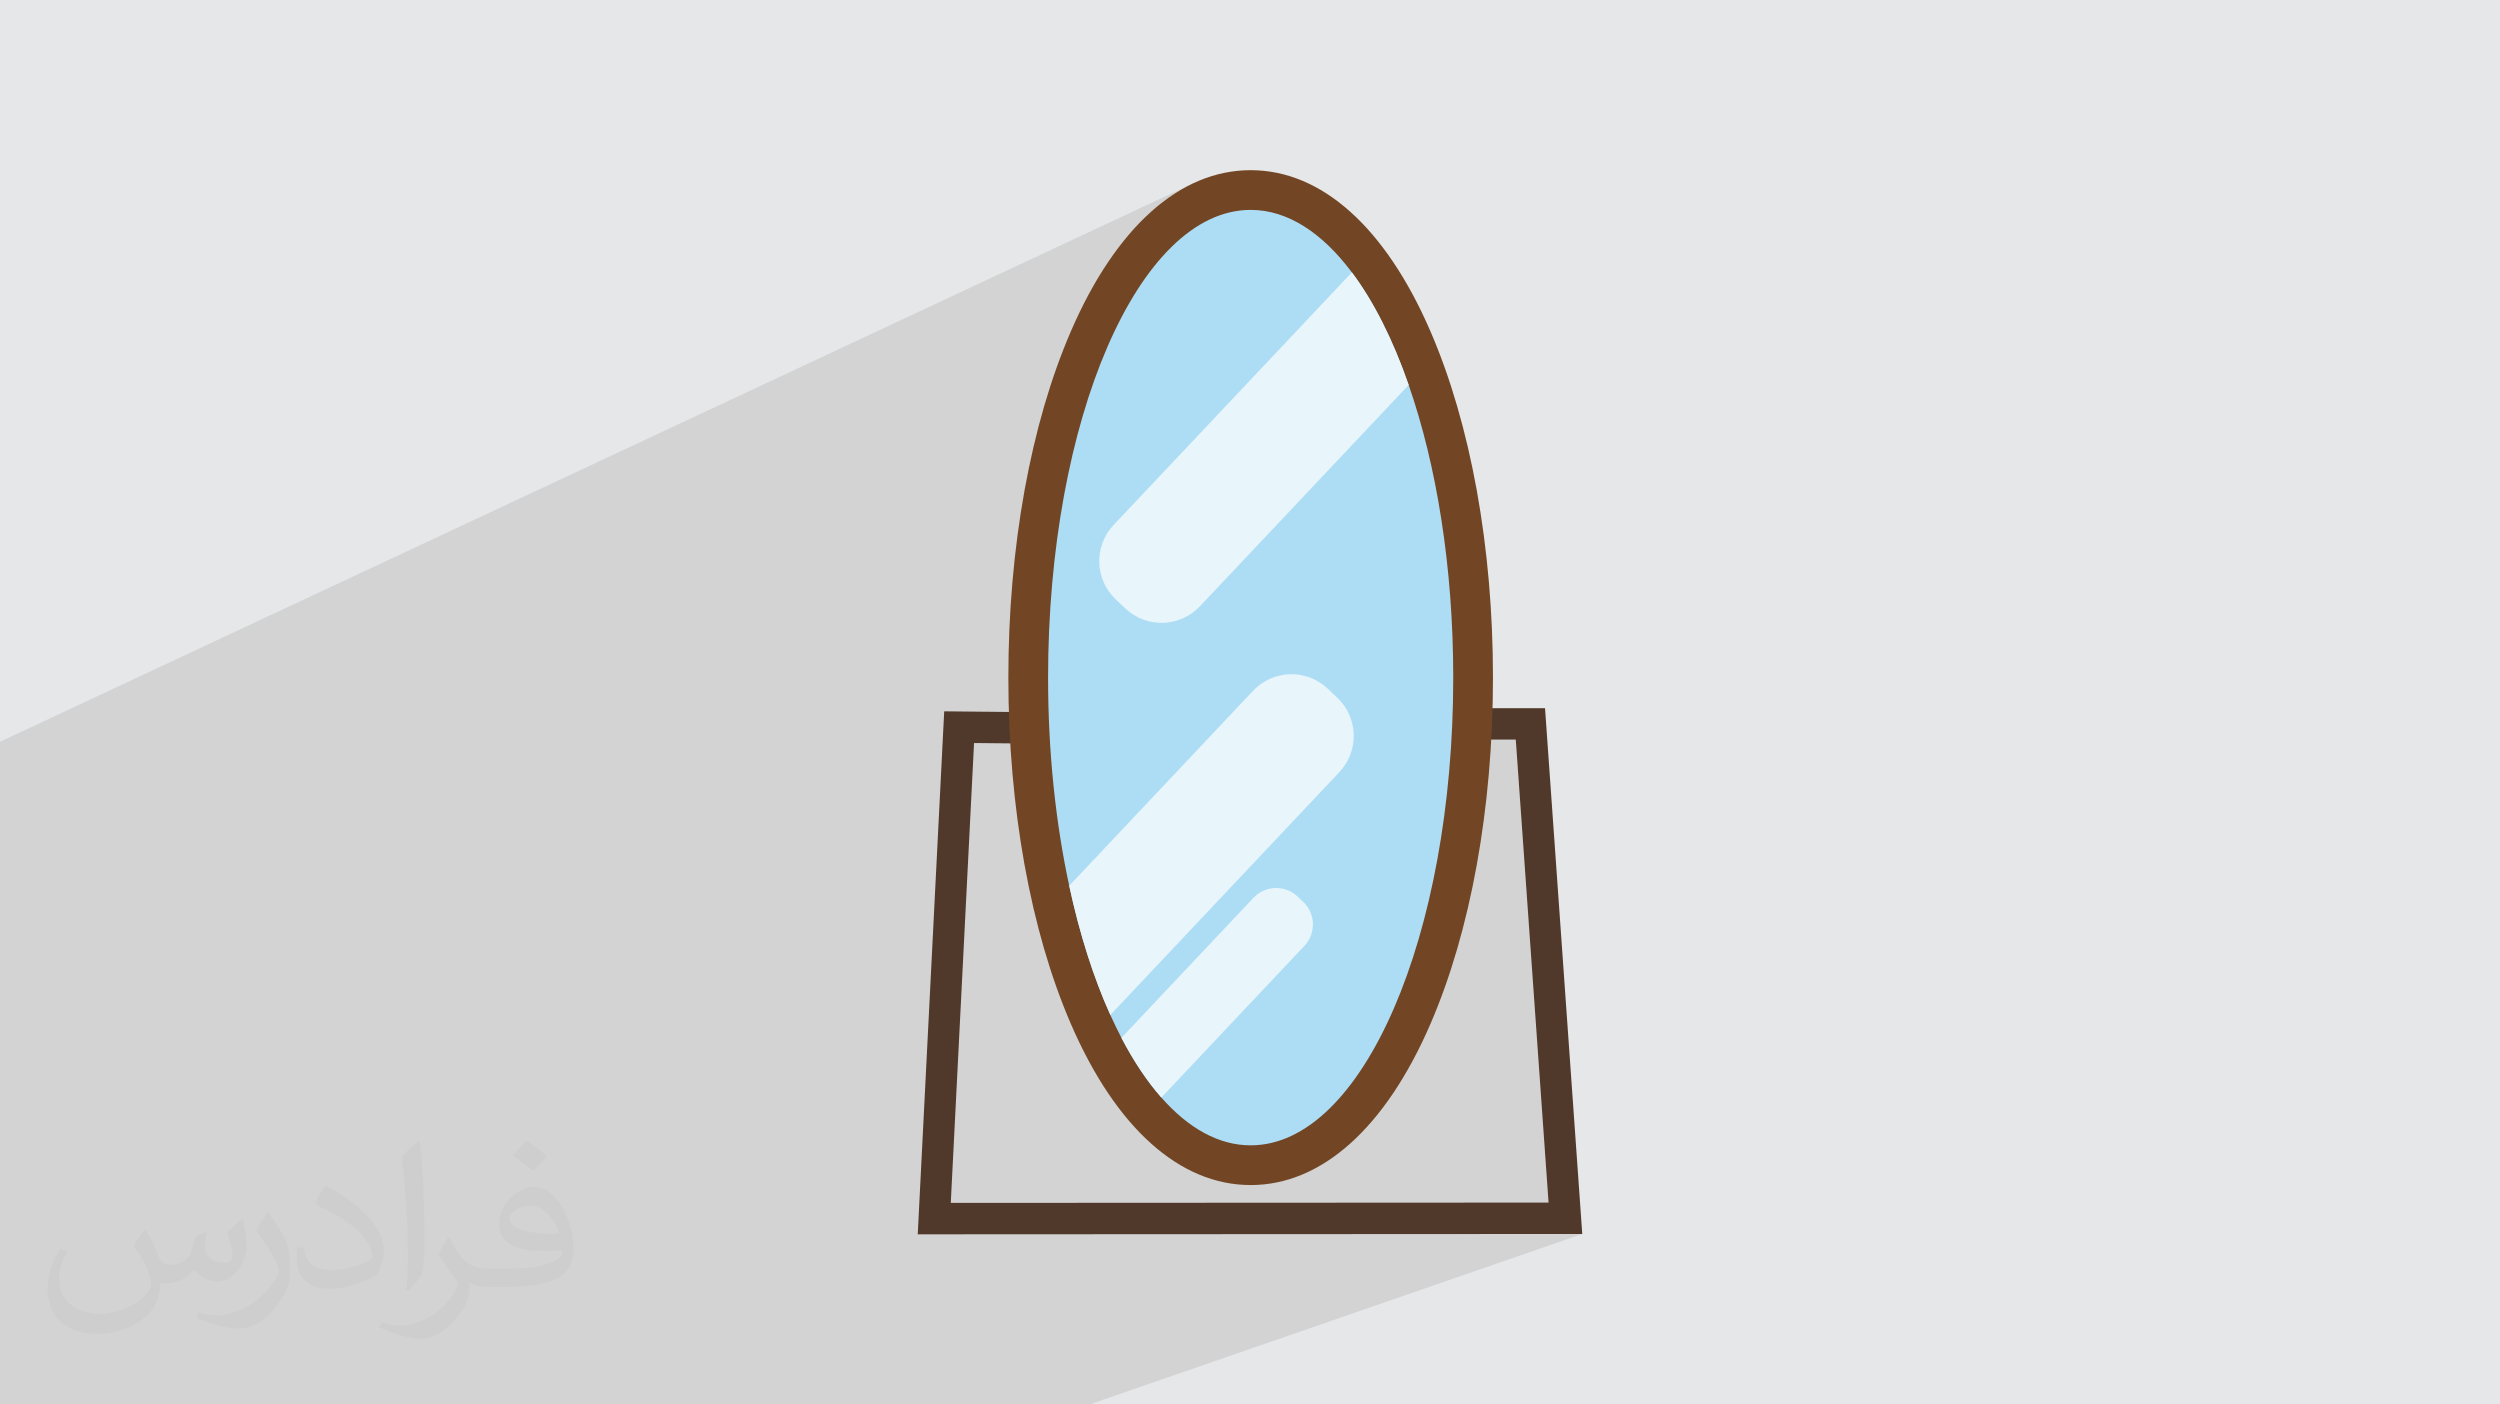 <?xml version="1.0" encoding="UTF-8"?>
<!DOCTYPE svg PUBLIC "-//W3C//DTD SVG 1.0//EN" "http://www.w3.org/TR/2001/REC-SVG-20010904/DTD/svg10.dtd">
<!-- Creator: CorelDRAW -->
<svg xmlns="http://www.w3.org/2000/svg" xml:space="preserve" width="94.192mm" height="52.917mm" version="1.0" style="shape-rendering:geometricPrecision; text-rendering:geometricPrecision; image-rendering:optimizeQuality; fill-rule:evenodd; clip-rule:evenodd"
viewBox="0 0 9404.92 5283.66"
 xmlns:xlink="http://www.w3.org/1999/xlink"
 xmlns:xodm="http://www.corel.com/coreldraw/odm/2003">
 <defs>
  <style type="text/css">
   <![CDATA[
    .fil6 {fill:#E8F5FB;fill-rule:nonzero}
    .fil5 {fill:#ADDDF5;fill-rule:nonzero}
    .fil4 {fill:#724624;fill-rule:nonzero}
    .fil3 {fill:#50382A;fill-rule:nonzero}
    .fil2 {fill:#373435;fill-opacity:0.031}
    .fil1 {fill:#2B2A29;fill-opacity:0.102}
    .fil0 {fill:#E6E7E8}
   ]]>
  </style>
 </defs>
 <g id="Layer_x0020_1">
  <polygon class="fil0" points="-0,0 9404.92,0 9404.92,5283.66 -0,5283.66 "/>
  <polygon class="fil1" points="3657.04,5283.66 2510.5,5283.66 2429.21,5283.66 2103.37,5283.66 1723.76,5283.66 1290.61,5283.66 615.75,5283.66 377.32,5283.66 324.96,5283.66 -0,5283.66 -0,5226.07 -0,5215.65 -0,5049.27 -0,4987.79 -0,4944.32 -0,4886.99 -0,4770.17 -0,4546.65 -0,4530.21 -0,4407.38 -0,4333.77 -0,4211.58 -0,4183.97 -0,4162.21 -0,4097.84 -0,4054.16 -0,3803.19 -0,3766.97 -0,3320.73 -0,3093.15 -0,2965.87 -0,2934.97 -0,2790.4 4487.15,690.32 4463.98,701.97 4441.06,714.79 4418.38,728.8 4395.95,743.98 4373.8,760.33 4351.9,777.83 4330.29,796.48 4308.97,816.28 4287.94,837.22 4267.2,859.29 4246.78,882.47 4226.68,906.78 4206.91,932.18 4187.47,958.69 4168.38,986.3 4152.83,1010.1 4551.37,825.37 4588.89,809.89 4627.03,798.71 4665.74,791.91 4704.96,789.62 4717.94,789.87 4730.86,790.62 4743.73,791.86 4756.54,793.6 4769.3,795.81 4782,798.51 4794.63,801.69 4807.2,805.33 4819.71,809.45 4832.15,814.04 4844.54,819.08 4856.84,824.58 4869.07,830.54 4881.23,836.95 4893.32,843.8 4905.33,851.1 4917.27,858.83 4929.12,867 4940.89,875.59 4952.57,884.62 4964.17,894.07 4975.7,903.93 4987.12,914.21 4998.46,924.89 5009.71,935.98 5020.86,947.49 5031.91,959.38 5042.88,971.66 5053.74,984.34 5064.49,997.41 5075.16,1010.85 5085.71,1024.68 5093.39,1035.05 5101,1045.64 5108.56,1056.41 5116.06,1067.38 5123.5,1078.56 5130.88,1089.92 5138.2,1101.47 5145.45,1113.21 5152.65,1125.15 5159.78,1137.27 5166.85,1149.58 5173.86,1162.07 5180.79,1174.75 5187.67,1187.6 5194.47,1200.64 5201.22,1213.85 5207.89,1227.24 5214.49,1240.81 5221.03,1254.55 5227.49,1268.46 5233.89,1282.54 5240.21,1296.79 5246.46,1311.2 5252.64,1325.79 5258.75,1340.54 5264.78,1355.45 5270.74,1370.52 5276.62,1385.74 5282.43,1401.13 5288.16,1416.68 5293.82,1432.37 5299.4,1448.22 5309.1,1476.71 5318.56,1505.68 5327.76,1535.11 5336.71,1564.98 5345.4,1595.29 5353.81,1626.04 5361.96,1657.22 5369.84,1688.8 5377.44,1720.8 5384.75,1753.21 5391.79,1785.99 5398.53,1819.16 5404.99,1852.7 5411.14,1886.59 5417,1920.85 5422.55,1955.46 5427.8,1990.41 5432.74,2025.67 5437.36,2061.27 5441.66,2097.18 5445.64,2133.38 5449.29,2169.88 5452.62,2206.67 5455.6,2243.73 5458.26,2281.07 5460.56,2318.66 5462.53,2356.5 5464.15,2394.58 5465.42,2432.91 5466.32,2471.45 5466.87,2510.2 5467.05,2549.17 5466.06,2639.71 5464.51,2686.94 5520.97,2664.21 5520.97,2782.37 5702.25,2782.37 5825.59,4524.09 5487.75,4642.42 5952.42,4642.18 4098.38,5283.66 "/>
  <path class="fil2" d="M548.54 4627.69c17.95,27.21 29.6,53.36 40.96,82.43 8.45,16.91 12.93,48.09 52.57,48.09 11.61,0 28.28,-3.42 43.06,-11.61 16.63,-8.73 29.32,-21.94 35.94,-42l15.85 -53.36 38.57 -19.02 2.64 2.64c-5.27,20.09 -6.59,39.36 -6.59,54.43 0,44.63 38.57,61.56 69.22,61.56 17.95,0 34.09,-8.73 34.09,-25.11 0,-21.13 -8.98,-57.06 -20.62,-89.29 17.95,-17.95 35.94,-35.94 56.53,-50.47l3.17 1.6c8.98,38.04 14,75.56 14,100.66 0,24.57 -10.83,51.79 -19.81,69.49 -18.49,34.87 -51.25,62.62 -90.87,62.62 -30.1,0 -63.65,-15.07 -86.66,-43.06l-1.32 0c-21.66,26.96 -55.22,51.25 -108.86,51.25l-16.63 0c-2.64,35.41 -10.29,60.49 -21.94,82.95 -31.95,62.34 -126.81,106.47 -216.1,106.47 -124.17,0 -186.51,-71.59 -186.51,-166.96 0,-58.91 19.27,-113.6 48.88,-152.42l24.29 10.04c-18.49,35.41 -30.91,68.68 -30.91,101.45 0,89.29 72.66,131.83 156.4,131.83 77.68,0 173.83,-49.41 191.28,-106.72 -6.59,-62.62 -30.1,-91.93 -66.04,-148.99 10.83,-19.02 24.83,-38.04 42.28,-58.38l3.17 0 0 0 0 0 -0.02 -0.09zm1432.13 -336.04c26.15,16.39 51.79,35.66 76.87,57.85 -14,19.81 -31.45,37.79 -53.11,53.64 -25.11,-20.34 -50.19,-37.79 -75.84,-56.27 17.42,-19.55 34.62,-38.29 52.04,-55.22l0 0 0 0 0 0 0 0 0 0 0.03 0zm13.47 244.11c-42.28,0 -76.87,27.75 -76.87,48.34 0,44.13 84.53,57.85 185.72,57.31 -12.68,-51.79 -57.06,-105.68 -108.86,-105.68l0.01 0.03zm-94.86 236.19c54.96,0 103.04,-1.6 139.74,-10.83 40.96,-10.29 75.56,-30.91 75.56,-45.17 0,-3.7 0,-8.19 -1.32,-11.89 -22.98,2.11 -49.41,2.11 -72.38,2.11 -74.49,0 -131.55,-16.91 -154.02,-58.66 -5.55,-11.61 -9.51,-24.57 -9.51,-39.36 0,-40.43 17.42,-79.79 48.09,-107 25.61,-22.45 53.89,-36.44 82.67,-36.44 52.04,0 93.51,41.75 122.57,107.54 15.85,35.94 26.68,77.4 26.68,129.72 0,34.87 -9.51,64.19 -31.17,85.85 -40.43,39.11 -114.92,53.89 -229.04,53.89l-51.79 0 0 0 -13.47 0c-28.28,0 -48.62,-5.02 -64.72,-17.42l-2.64 0c0.79,6.59 1.32,12.93 1.32,19.02 0,25.61 -8.45,58.38 -25.61,84.53 -50.72,75.3 -105.68,108.04 -153.24,108.04 -48.09,0 -107,-18.49 -160.11,-42.54l9.51 -18.49c17.17,7.13 40.96,11.89 73.7,11.89 85.85,0 198.66,-82.43 212.66,-163 -3.17,-6.59 -8.98,-15.32 -17.17,-24.57 -25.11,-29.85 -40.96,-54.68 -55.75,-80.83 12.68,-25.11 24.29,-45.17 35.13,-63.4l4.49 -0.53c36.72,74.77 69.99,117.55 144.23,117.55l11.61 0 0 0 53.89 0 0 0 0 0 0 0 0 0 0 0 0.09 0.01zm-371.98 79c6.34,-34.34 6.87,-72.91 6.87,-108.86l0 -53.36c0,-99.6 -12.68,-244.36 -22.98,-338.68 17.95,-19.27 43.06,-42 62.87,-57.31l5.81 1.6c13.47,118.62 16.63,256 16.63,383.06 0,33.3 -1.32,65.79 -4.49,89.55 -1.85,30.1 -19.27,52.83 -56.53,87.7l-8.19 -3.7zm-382.8 -157.19c1.85,46.77 24.83,83.49 105.15,83.49 49.93,0 92.19,-12.93 138.96,-35.13 8.45,-3.7 12.93,-8.73 12.93,-12.93 0,-29.32 -22.45,-68.15 -60.23,-103.55 -36.72,-33.3 -85.34,-62.62 -130.76,-82.18 -15.6,-6.59 -20.62,-13.47 -20.62,-20.09 0,-13.47 17.95,-41.75 32.77,-62.09l5.02 -0.53c52.04,27.21 110.17,67.64 153.24,112.53 39.11,41.47 63.4,83.49 63.4,129.19 0,33.81 -10.29,65.51 -26.96,95.11 -57.06,28.79 -117.83,50.72 -178.06,50.72 -73.17,0 -123.1,-34.34 -123.1,-114.92 0,-8.73 0,-22.19 3.17,-39.64l25.11 0 0 0 0 0 0 0 0 0 0 0 -0.02 0zm-132.37 -132.9l45.45 73.45c16.63,27.21 32.23,56.81 32.23,103.55l0 59.7c0,48.34 -30.91,100.13 -80.83,151.38 -39.11,34.62 -73.7,49.41 -105.68,49.41 -47.55,0 -101.98,-14.79 -164.85,-41.75l7.13 -18.49c19.81,5.27 42.79,9.77 71.06,9.77 90.36,-0.53 182.8,-66.57 225.08,-147.15 5.02,-9.26 6.87,-17.95 6.87,-24.04 0,-9.26 -5.02,-19.55 -8.98,-28.79 -22.98,-43.31 -48.62,-82.95 -76.87,-119.68 14.79,-23.25 29.6,-45.7 45.7,-67.9l3.7 0.53 0 0 0 0 0 0 0 0 0 0 -0.02 0.01z"/>
  <g id="_1625684469792">
   <polygon class="fil3" points="3452.51,4643.48 3552.07,2675.97 3857.42,2678.97 3856.25,2797.13 3664.34,2795.24 3576.8,4525.26 5825.59,4524.09 5702.25,2782.37 5520.97,2782.37 5520.97,2664.21 5812.35,2664.21 5952.42,4642.18 "/>
   <path class="fil4" d="M4704.96 4458.16c-266.85,0 -506.92,-214.99 -676.02,-605.4 -151.88,-350.68 -235.52,-813.63 -235.52,-1303.59 0,-489.96 83.64,-952.92 235.52,-1303.59 169.09,-390.39 409.17,-605.4 676.02,-605.4 266.84,0 506.91,215.01 676.01,605.4 151.88,350.67 235.53,813.63 235.53,1303.59 0,489.96 -83.65,952.91 -235.53,1303.59 -169.09,390.41 -409.17,605.4 -676.01,605.4z"/>
   <path class="fil5" d="M5299.4 1448.22c-59.08,-169.87 -131.52,-313.91 -213.69,-423.54 -112.03,-149.47 -242.06,-235.05 -380.75,-235.05 -420.9,0 -762.1,787.78 -762.1,1759.55 0,281.29 28.63,547.12 79.47,782.93 39.28,182.2 91.8,346.48 154.73,486.03 13.45,29.81 27.35,58.52 41.71,86.02 45.86,87.82 96.26,163.39 150.25,224.71 101.35,115.12 215.36,179.86 335.94,179.86 420.89,0 762.1,-787.78 762.1,-1759.56 0,-416.72 -62.78,-799.52 -167.66,-1100.95z"/>
   <path class="fil6" d="M4189.44 1974.84c-75.13,79.65 -71.46,205.13 8.19,280.27l36.04 34c79.65,75.14 205.13,71.47 280.27,-8.19l785.47 -832.7c-59.08,-169.87 -131.52,-313.91 -213.69,-423.54l-896.27 950.16z"/>
   <path class="fil6" d="M5030.51 2624.43l-36.05 -34c-79.65,-75.14 -205.13,-71.46 -280.26,8.19l-691.88 733.49c39.28,182.2 91.8,346.48 154.73,486.03l861.65 -913.45c75.13,-79.65 71.47,-205.14 -8.19,-280.27z"/>
   <path class="fil6" d="M4902.47 3392.66l-21.29 -20.08c-47.05,-44.38 -121.18,-42.22 -165.55,4.83l-496.87 526.74c45.86,87.82 96.26,163.39 150.25,224.71l538.29 -570.66c44.38,-47.05 42.23,-121.17 -4.83,-165.55z"/>
  </g>
 </g>
</svg>
